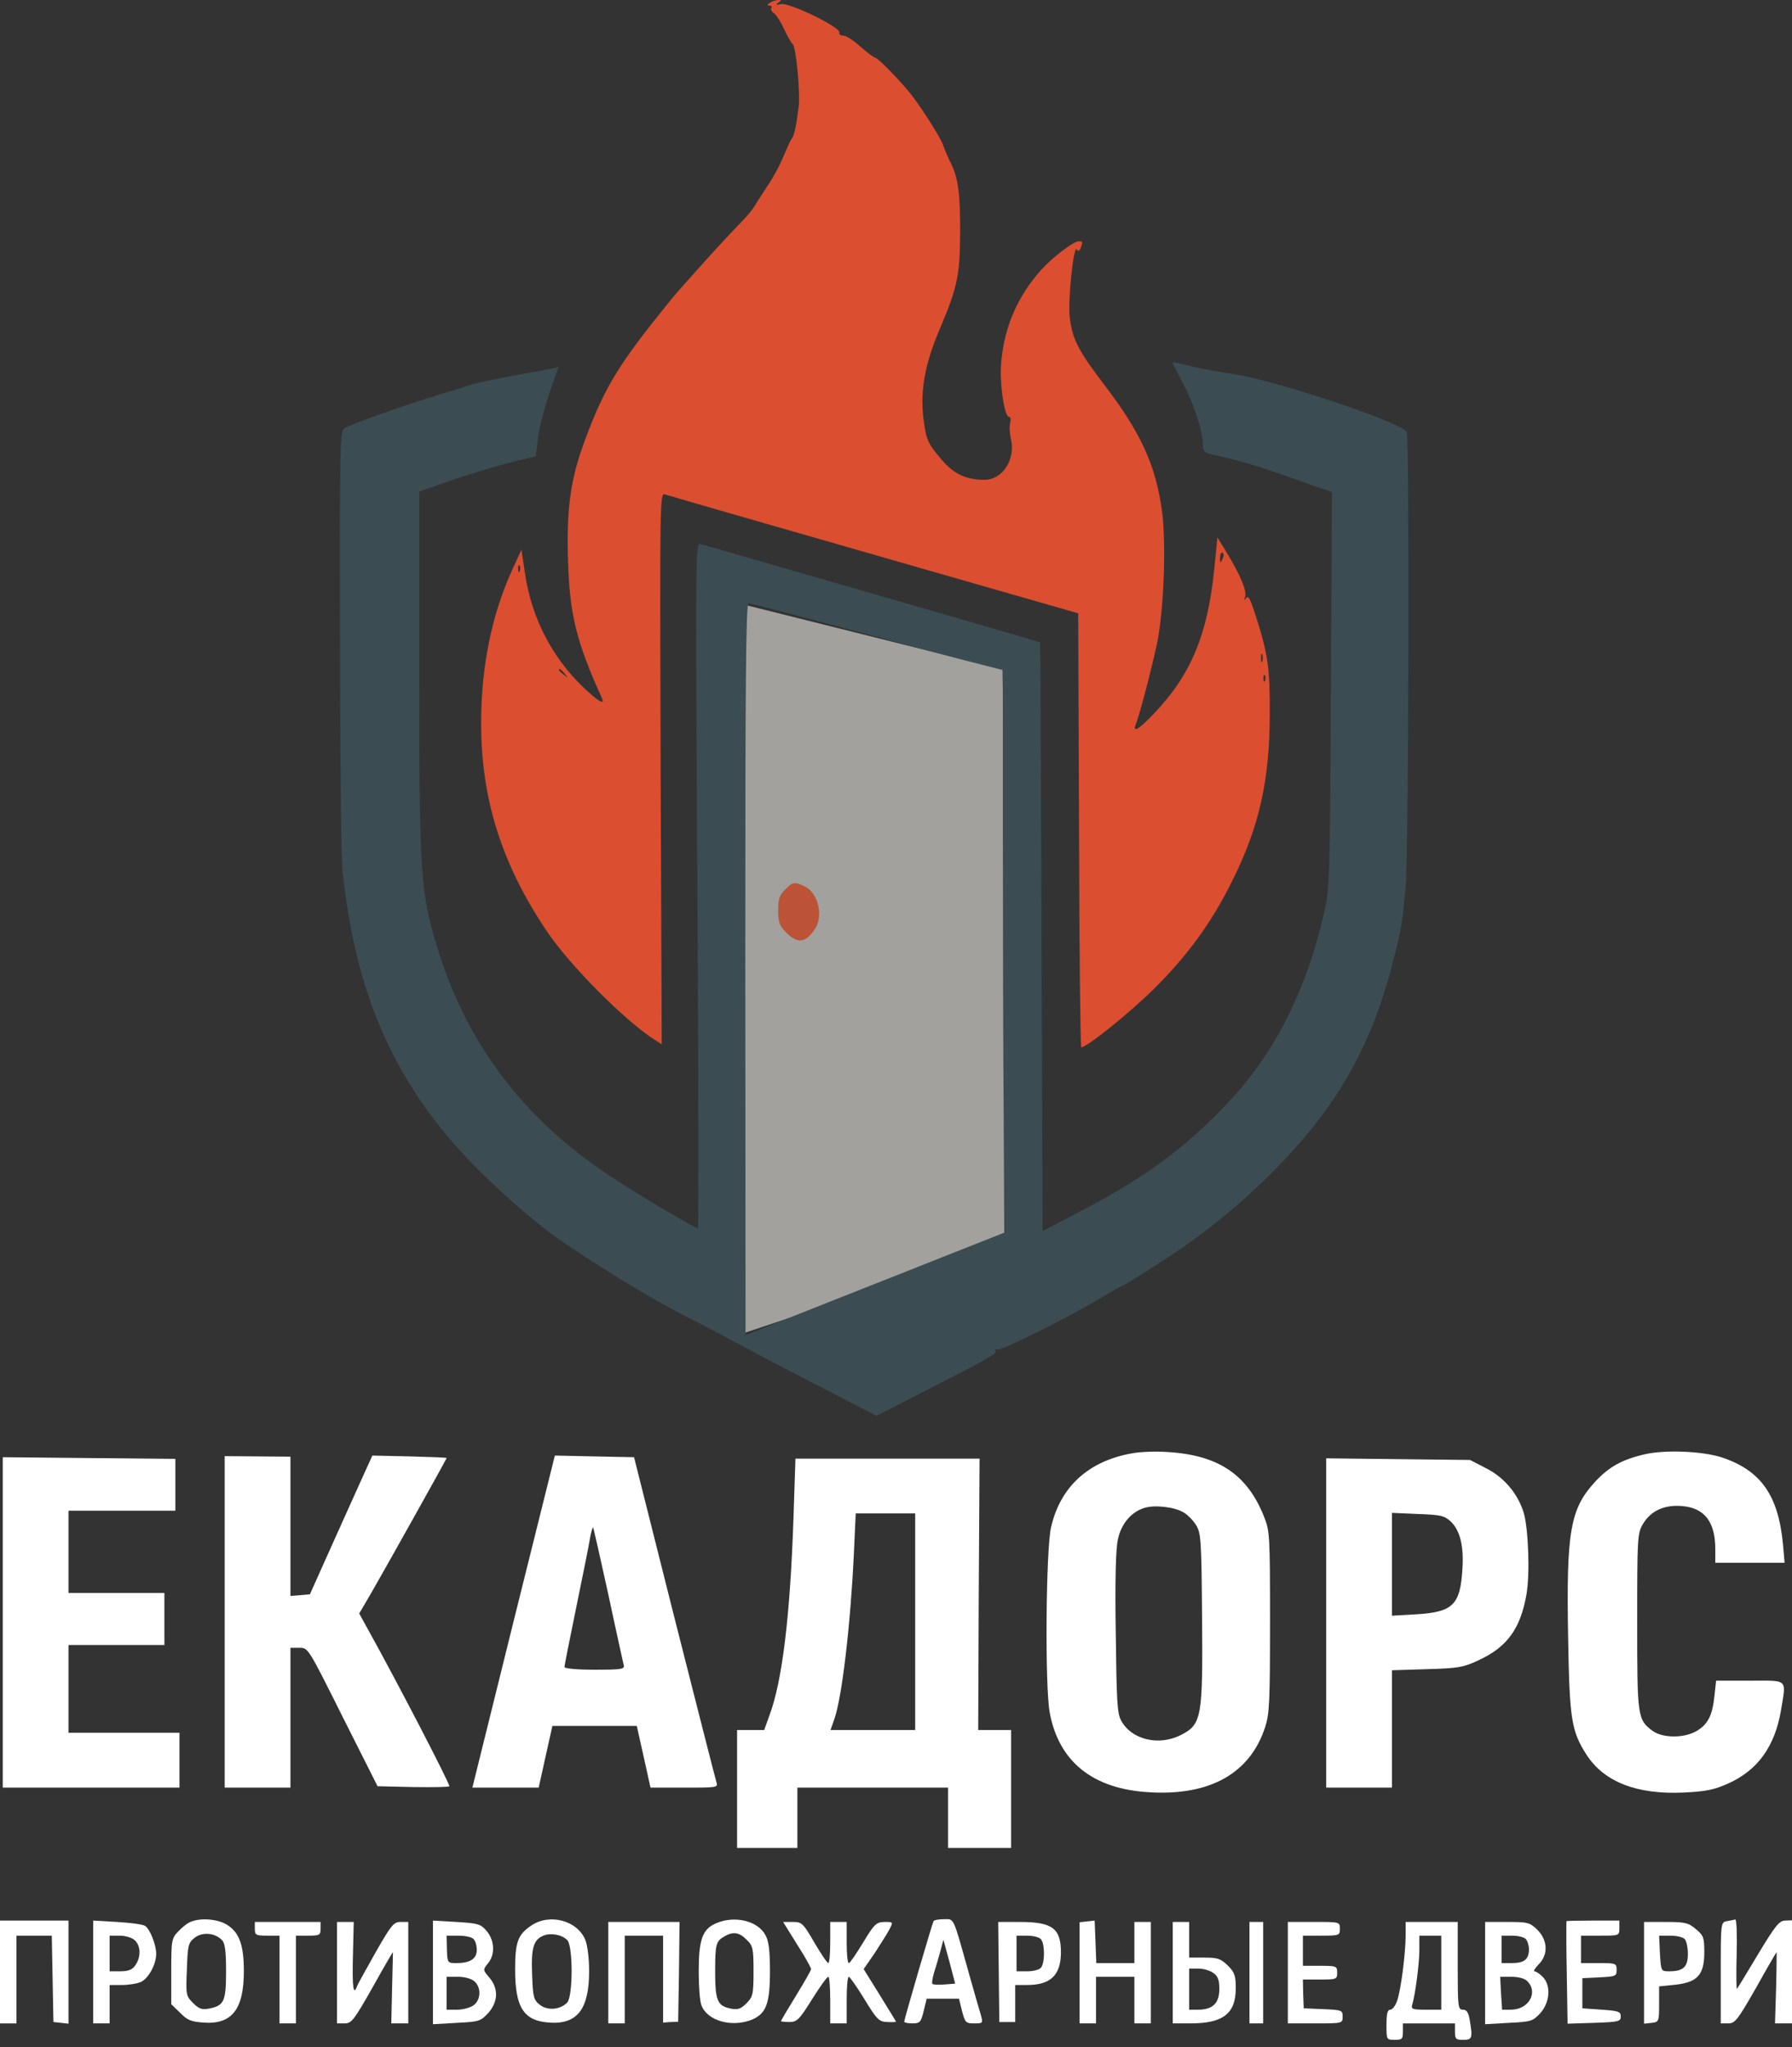 <svg width="120" height="137" viewBox="0 0 120 137" fill="none" xmlns="http://www.w3.org/2000/svg">
<rect x="0" y="0" width="120" height="137" fill="#333333" stroke="none"/>
<path d="M49.518 40.39L67.133 44.793L67.684 83.257L49.518 89.312V40.39Z" fill="#A2A19E"/>
<path d="M51.56 0.184C51.358 0.312 51.358 0.367 51.523 0.367C51.651 0.367 51.725 0.44 51.651 0.532C51.596 0.642 51.67 0.771 51.798 0.862C51.945 0.936 52.257 1.413 52.495 1.927C52.734 2.422 52.991 2.899 53.083 2.954C53.303 3.119 53.596 6.165 53.486 7.119C53.321 8.404 53.193 9.064 53.028 9.266C52.936 9.376 52.716 9.872 52.495 10.385C52.294 10.918 51.816 11.817 51.431 12.385C51.046 12.973 50.642 13.596 50.532 13.78C50.422 13.982 50.092 14.385 49.798 14.697C48.385 16.165 47.89 16.716 46.605 18.147C45.853 18.991 45.046 19.89 44.844 20.165C41.45 24.349 40.514 25.853 39.193 29.395C38.202 32.037 37.927 34 38.037 37.523C38.147 41.119 38.587 42.936 40.312 46.734C40.514 47.211 40.055 46.936 39.064 46C36.954 43.982 35.596 41.34 35.156 38.385L34.917 36.789L34.33 38.073C32.936 41.083 32.22 44.606 32.22 48.349C32.202 53.395 33.578 57.78 36.55 62.22C38.073 64.532 41.835 68.312 43.853 69.596L44.312 69.89L44.239 51.431C44.184 33.541 44.184 32.991 44.514 33.083C45.651 33.431 52.826 35.486 61.835 38.073L72.202 41.046L72.257 55.56C72.275 63.56 72.349 70.092 72.404 70.092C72.789 70.092 75.743 67.707 77.321 66.129C79.541 63.927 81.138 61.725 82.477 59.028C84.312 55.395 85.028 52.22 85.028 47.798C85.046 44.734 84.917 43.817 84.092 41.211C83.743 40.129 83.596 39.817 83.45 40.018C83.303 40.22 83.284 40.202 83.376 39.945C83.505 39.541 83.083 38.532 82.165 37.009L81.523 35.963L81.303 38.165C80.862 42.477 79.743 45.174 77.284 47.743C76.275 48.807 75.817 49.083 76.055 48.477C76.294 47.908 77.082 44.899 77.468 43.119C77.945 40.881 78.11 36.257 77.798 34.092C77.376 31.119 76.385 28.954 74.037 25.872C72.202 23.468 71.798 22.697 71.633 21.211C71.505 20.073 71.89 16.349 72.11 16.697C72.202 16.844 72.275 16.807 72.367 16.605C72.514 16.183 72.514 16.147 72.239 16.147C71.89 16.147 70.495 17.211 69.743 18.037C68.147 19.817 67.266 21.835 67.046 24.22C66.917 25.56 67.248 27.89 67.56 27.89C67.67 27.89 67.706 28.073 67.651 28.294C67.578 28.532 67.615 29.046 67.706 29.431C68 30.771 67.119 32.11 65.945 32.11C64.679 32.11 63.871 31.725 63.046 30.752C62.11 29.651 62.018 29.431 61.835 27.982C61.615 26.128 61.927 24.385 62.936 22C64.092 19.303 64.275 18.404 64.294 15.78C64.312 13.064 64.183 11.982 63.706 10.991C63.486 10.55 63.229 9.945 63.138 9.67C62.899 9.046 61.413 6.752 60.752 6C59.798 4.899 58.752 3.853 58.587 3.853C58.514 3.853 58.073 3.523 57.615 3.119C57.174 2.716 56.66 2.385 56.477 2.385C56.294 2.385 56.165 2.294 56.202 2.165C56.275 1.817 52.844 0.147 52.294 0.275C51.945 0.349 51.908 0.33 52.11 0.184C52.349 0.018 52.349 3.8147e-05 52.11 3.8147e-05C51.963 3.8147e-05 51.706 0.092 51.56 0.184ZM81.89 37.34C81.761 37.725 81.67 37.688 81.706 37.266C81.706 37.064 81.798 36.936 81.871 36.991C81.945 37.046 81.963 37.193 81.89 37.34ZM34.807 38.202C34.752 38.349 34.697 38.294 34.697 38.092C34.679 37.89 34.734 37.78 34.789 37.853C34.844 37.908 34.862 38.073 34.807 38.202ZM84.532 44.257C84.477 44.385 84.44 44.294 84.44 44.037C84.44 43.78 84.477 43.688 84.532 43.798C84.569 43.927 84.569 44.147 84.532 44.257ZM37.816 45.083C38.055 45.376 38.037 45.395 37.761 45.156C37.578 45.028 37.431 44.881 37.431 44.844C37.431 44.697 37.578 44.789 37.816 45.083ZM84.716 45.541C84.66 45.688 84.606 45.633 84.606 45.431C84.587 45.229 84.642 45.119 84.697 45.193C84.752 45.248 84.771 45.413 84.716 45.541Z" fill="#DC4E30"/>
<path d="M78.532 24.294C78.532 24.33 78.862 24.973 79.248 25.725C79.963 27.046 80.551 28.881 80.551 29.798C80.551 30.165 80.661 30.294 81.064 30.386C83.083 30.844 84.092 31.138 86.477 31.982L89.193 32.936L89.119 46.147C89.064 58.936 89.046 59.413 88.661 61.119C87.505 66.202 85.376 70.441 82.33 73.688C79.541 76.697 76.661 78.826 72.385 81.046C70.973 81.78 69.817 82.385 69.817 82.385C69.817 82.385 69.78 73.523 69.743 62.697C69.707 51.89 69.67 43.009 69.651 42.991C69.633 42.973 66.624 42.092 62.936 41.028C53.706 38.367 47.321 36.532 46.899 36.404C46.569 36.294 46.569 36.918 46.697 59.248C46.771 71.872 46.789 82.202 46.734 82.202C46.532 82.202 42.477 79.798 40.734 78.624C35.028 74.844 31.211 69.78 29.285 63.413C28.147 59.707 28.073 58.514 28.073 44.973V32.899L29.688 32.33C31.45 31.707 34 30.954 35.138 30.716L35.872 30.551L36.019 29.358C36.092 28.697 36.441 27.358 36.771 26.367L37.395 24.569L36.899 24.679C36.642 24.734 35.523 24.936 34.404 25.138C33.303 25.34 32.092 25.596 31.743 25.688C31.395 25.798 30.202 26.165 29.083 26.514C26.918 27.174 23.725 28.312 23.119 28.624C22.752 28.826 22.752 29.028 22.771 42.807C22.771 50.496 22.844 57.45 22.936 58.257C23.762 66.129 26.128 71.78 30.697 76.881C32.349 78.734 35.156 81.284 36.973 82.606C39.376 84.349 43.67 86.973 46.239 88.257C47.101 88.679 48.752 89.56 49.908 90.184C51.064 90.808 53.523 92.092 55.358 93.028L58.697 94.752L62.239 92.936C66.404 90.808 66.826 90.569 66.642 90.367C66.569 90.294 66.642 90.257 66.789 90.312C67.064 90.404 71.78 88.055 73.908 86.752C74.532 86.367 75.083 86.055 75.138 86.055C75.23 86.055 76.789 85.083 78.349 84.055C83.046 80.973 87.505 76.569 89.872 72.661C91.358 70.22 92.385 67.762 93.174 64.752C93.835 62.275 93.872 62 94.129 59.358C94.33 57.248 94.385 29.413 94.202 28.918C93.963 28.312 85.651 25.523 82.661 25.046C81.762 24.918 80.642 24.697 80.184 24.606C78.679 24.239 78.532 24.22 78.532 24.294ZM57.23 42.22C61.028 43.248 64.807 44.257 65.651 44.459L67.156 44.844V55.963C67.156 62.074 67.174 70.532 67.211 74.789L67.248 82.496L63.486 83.982C61.413 84.808 57.835 86.22 55.505 87.138C53.193 88.055 50.973 88.936 50.606 89.083L49.927 89.34L49.908 64.862C49.908 45.707 49.945 40.367 50.129 40.367C50.239 40.367 53.45 41.211 57.23 42.22Z" fill="#3B4D53"/>
<path d="M52.569 59.541C52.202 59.89 52.11 60.165 52.11 60.917C52.11 61.724 52.202 61.945 52.642 62.403C53.413 63.174 53.927 63.119 54.55 62.202C55.174 61.303 54.789 59.724 53.853 59.303C53.193 58.991 53.083 59.027 52.569 59.541Z" fill="#BC5336"/>
<path d="M75.78 97.266C72.899 97.78 71.009 99.486 70.385 102.202C70.037 103.651 69.963 112.862 70.293 114.605C70.899 117.908 73.193 119.743 76.991 119.945C81.028 120.183 83.706 118.679 84.716 115.596C85.009 114.697 85.046 113.89 85.046 108.532C85.046 102.66 85.028 102.44 84.624 101.449C83.504 98.66 81.56 97.376 78.183 97.174C77.413 97.119 76.33 97.156 75.78 97.266ZM79.248 101.211C79.541 101.376 79.927 101.78 80.11 102.091C80.422 102.605 80.459 103.137 80.495 108.257C80.55 114.936 80.477 115.394 79.082 116.11C77.615 116.862 75.78 116.44 75.082 115.156C74.807 114.66 74.771 113.853 74.716 109.266C74.66 105.78 74.716 103.614 74.862 103.009C75.082 101.981 75.743 101.192 76.624 100.917C77.321 100.697 78.624 100.844 79.248 101.211Z" fill="white"/>
<path d="M110.165 97.32C108.624 97.669 107.743 98.165 106.807 99.174C105.138 100.99 104.881 102.513 105.009 109.614C105.101 115.082 105.229 115.853 106.239 117.431C107.413 119.247 109.596 120.11 112.752 119.963C114.257 119.889 114.789 119.779 115.725 119.357C117.707 118.476 118.863 116.862 119.266 114.44C119.615 112.311 119.78 112.476 117.174 112.476H114.918L114.807 113.486C114.679 114.788 114.367 115.412 113.596 115.853C112.771 116.33 111.34 116.33 110.661 115.834C109.652 115.082 109.633 114.899 109.633 108.532C109.633 102.954 109.652 102.623 110 102.018C110.532 101.119 111.413 100.697 112.606 100.788C114.129 100.899 114.863 101.834 114.863 103.669V104.587H117.174H119.505L119.395 103.339C119.083 100.073 117.927 98.421 115.321 97.541C114.037 97.119 111.541 97.009 110.165 97.32Z" fill="white"/>
<path d="M0.184 108.568V119.633H6.11H12.018V117.798V115.963H8.312H4.587V113.027V110.091H7.798H11.009V108.348V106.605H7.798H4.587V103.853V101.1H8.165H11.743V99.357V97.633L5.963 97.578L0.184 97.522V108.568Z" fill="white"/>
<path d="M15.046 108.532V119.633H17.248H19.45V114.954V110.275H20.055C20.642 110.275 20.642 110.293 22.954 114.917L25.284 119.541L27.688 119.596C29.009 119.614 30.092 119.596 30.092 119.541C30.092 119.302 26.532 112.44 24.661 109.082L24.055 107.981L24.807 106.697C25.798 104.99 29.908 97.633 29.908 97.578C29.908 97.541 28.789 97.504 27.431 97.467L24.936 97.412L24.367 98.66C24.055 99.339 23.119 101.431 22.275 103.302L20.752 106.697L20.11 106.752L19.45 106.807V102.146V97.486L17.248 97.467L15.046 97.449V108.532Z" fill="white"/>
<path d="M34.385 108.532L31.633 119.633H33.853H36.073L36.532 117.559L36.991 115.504H39.816H42.642L43.101 117.559L43.56 119.633H45.835C48.092 119.633 48.092 119.633 47.963 119.229C47.89 118.99 46.624 114.018 45.138 108.165L42.459 97.522L39.798 97.467L37.156 97.412L34.385 108.532ZM40.734 106.697C41.248 109.119 41.725 111.247 41.761 111.412C41.853 111.706 41.67 111.743 39.835 111.743C38.661 111.743 37.798 111.669 37.798 111.559C37.798 111.467 38.165 109.633 38.605 107.486C39.046 105.339 39.468 103.266 39.523 102.862C39.596 102.477 39.688 102.201 39.725 102.22C39.743 102.256 40.202 104.275 40.734 106.697Z" fill="white"/>
<path d="M53.138 101.505C52.917 108.128 52.385 112.514 51.523 114.807L51.174 115.78H50.257H49.358V119.725V123.67H51.376H53.395V121.651V119.633H58.441H63.486V121.651V123.67H65.596H67.707V119.725V115.78H66.606H65.505L65.541 106.697L65.596 97.615H59.431H53.266L53.138 101.505ZM61.285 108.532V115.78H58.441H55.615L55.872 115.046C56.385 113.596 56.954 108.716 57.174 104.073L57.303 101.284H59.285H61.285V108.532Z" fill="white"/>
<path d="M88.808 108.605V119.633H91.009H93.211V115.706V111.779L95.56 111.706C97.633 111.651 98.019 111.578 98.991 111.119C100.918 110.238 101.817 109.009 102.22 106.697C102.459 105.321 102.349 102.33 102.037 101.247C101.652 99.981 100.734 98.88 99.541 98.275L98.441 97.706L93.633 97.651L88.808 97.596V108.605ZM97.138 101.816C97.78 102.422 98.037 103.486 97.927 105.045C97.78 107.412 97.285 107.889 94.826 108.036L93.211 108.128V104.678V101.247L94.936 101.321C96.477 101.376 96.716 101.431 97.138 101.816Z" fill="white"/>
<path d="M0 131.963V135.413H0.55H1.101V132.477V129.541H2.294H3.468L3.523 132.422L3.578 135.321L4.092 135.376L4.587 135.431V131.981V128.532H2.294H0V131.963Z" fill="white"/>
<path d="M6.239 131.963V135.412H6.789H7.34V134.128V132.844H8.165C8.606 132.844 9.174 132.752 9.431 132.642C9.945 132.403 10.459 131.467 10.459 130.752C10.459 130.146 10.037 129.082 9.707 128.88C9.56 128.788 8.734 128.678 7.835 128.623L6.239 128.532V131.963ZM9.028 129.853C9.431 130.22 9.45 130.972 9.064 131.522C8.863 131.816 8.606 131.926 8.055 131.926H7.34V130.733V129.541H8.018C8.385 129.541 8.844 129.669 9.028 129.853Z" fill="white"/>
<path d="M12.752 128.623C12.55 128.697 12.184 128.99 11.927 129.266C11.486 129.724 11.468 129.871 11.468 131.945V134.128L12.055 134.697C12.532 135.192 12.807 135.302 13.615 135.357C15.523 135.504 16.33 134.477 16.33 131.926C16.33 130.146 16.018 129.321 15.193 128.807C14.569 128.422 13.431 128.33 12.752 128.623ZM14.862 129.834C15.064 130.036 15.138 130.55 15.138 131.926C15.138 133.945 15.009 134.22 14 134.422C13.523 134.513 13.321 134.44 12.936 134.055C12.459 133.578 12.44 133.504 12.514 131.816C12.569 130.201 12.605 130.018 13.027 129.688C13.523 129.284 14.385 129.339 14.862 129.834Z" fill="white"/>
<path d="M28.991 132V135.468L30.587 135.376C32.092 135.303 32.184 135.266 32.697 134.715C33.358 133.963 33.395 133.082 32.771 132.349C32.33 131.835 32.33 131.816 32.679 131.394C33.174 130.789 33.119 129.853 32.587 129.229C32.184 128.752 32.018 128.715 30.569 128.624L28.991 128.532V132ZM31.706 129.761C31.835 129.89 31.927 130.202 31.927 130.495C31.927 131.082 31.486 131.376 30.587 131.376C29.963 131.376 29.963 131.376 29.927 130.459L29.908 129.541H30.697C31.138 129.541 31.578 129.633 31.706 129.761ZM31.78 132.605C32.239 133.027 32.202 133.853 31.706 134.202C31.486 134.367 30.991 134.495 30.605 134.495H29.908V133.394V132.293H30.679C31.119 132.293 31.578 132.422 31.78 132.605Z" fill="white"/>
<path d="M35.578 128.862C34.679 129.468 34.495 129.963 34.495 131.798C34.495 134.348 35.064 135.229 36.752 135.357C38.642 135.504 39.45 134.477 39.45 131.926C39.45 131.045 39.34 130.183 39.193 129.816C38.642 128.513 36.807 128.036 35.578 128.862ZM37.982 129.834C38.385 130.22 38.367 133.633 37.982 134.018C37.505 134.513 36.642 134.568 36.147 134.165C35.725 133.834 35.688 133.633 35.633 132.146C35.56 130.367 35.725 129.816 36.385 129.541C36.881 129.339 37.615 129.468 37.982 129.834Z" fill="white"/>
<path d="M47.945 128.716C47.046 129.101 46.789 129.798 46.789 131.908C46.789 132.918 46.862 133.945 46.972 134.202C47.358 135.248 49.028 135.707 50.367 135.156C51.303 134.752 51.56 134.092 51.56 131.927C51.56 130.606 51.486 129.908 51.266 129.523C50.771 128.551 49.193 128.165 47.945 128.716ZM50 129.817C50.422 130.22 50.459 130.404 50.459 131.927C50.459 133.468 50.422 133.633 49.982 134.073C49.615 134.44 49.413 134.514 48.936 134.422C48.037 134.239 47.89 133.89 47.89 131.945C47.89 130.092 47.945 129.908 48.532 129.578C49.101 129.248 49.523 129.321 50 129.817Z" fill="white"/>
<path d="M62.514 128.568C62.422 128.733 60.55 135.137 60.55 135.302C60.55 135.357 60.789 135.412 61.101 135.412C61.596 135.412 61.67 135.339 61.853 134.587L62.055 133.761H63.138H64.22L64.422 134.587C64.624 135.357 64.679 135.412 65.229 135.412C65.835 135.412 65.835 135.412 65.67 134.807C65.578 134.495 65.193 133.192 64.844 131.926C63.798 128.201 63.908 128.44 63.211 128.44C62.862 128.44 62.55 128.495 62.514 128.568ZM63.248 132.807C62.862 132.844 62.495 132.825 62.44 132.77C62.385 132.733 62.44 132.403 62.532 132.073C62.642 131.743 62.826 131.1 62.954 130.642L63.174 129.816L63.578 131.284L63.963 132.752L63.248 132.807Z" fill="white"/>
<path d="M72.808 128.587L72.294 128.642V132.036V135.412H72.844H73.395V133.853V132.293H74.679H75.963V133.853V135.412H76.514H77.064V132.018V128.623H76.514H75.963V130V131.376H74.679H73.413L73.358 129.944L73.303 128.532L72.808 128.587Z" fill="white"/>
<path d="M104.899 128.569C104.881 128.587 104.881 130.128 104.917 132.018L104.972 135.431L106.752 135.376C108.385 135.321 108.532 135.284 108.532 134.954C108.532 134.624 108.385 134.569 107.248 134.495L105.963 134.403V133.394V132.385L107.119 132.33C108.183 132.275 108.257 132.257 108.257 131.835C108.257 131.394 108.202 131.376 107.064 131.376H105.871V130.458V129.541H107.156C108.44 129.541 108.44 129.541 108.44 129.027V128.532H106.679C105.706 128.532 104.917 128.55 104.899 128.569Z" fill="white"/>
<path d="M115.651 128.568C115.229 128.642 115.229 128.678 115.229 132.036V135.412H115.743C116.183 135.412 116.367 135.174 117.596 133.027C118.33 131.706 118.954 130.642 118.972 130.642C118.972 130.642 118.972 131.706 118.936 133.027L118.862 135.412H119.431H120V131.963V128.513L119.523 128.532C119.138 128.55 118.862 128.899 117.725 130.788C116.991 132.018 116.349 133.064 116.312 133.1C116.275 133.155 116.257 132.11 116.294 130.807C116.33 129.504 116.294 128.458 116.202 128.458C116.128 128.477 115.872 128.532 115.651 128.568Z" fill="white"/>
<path d="M17.064 129.082C17.064 129.504 17.138 129.541 17.89 129.541H18.716V132.477V135.412H19.266H19.817V132.477V129.541H20.642C21.395 129.541 21.468 129.504 21.468 129.082V128.623H19.266H17.064V129.082Z" fill="white"/>
<path d="M22.569 132.018V135.412H23.083C23.541 135.412 23.706 135.192 24.936 133.027C25.67 131.706 26.294 130.642 26.312 130.642C26.312 130.642 26.294 131.706 26.257 133.027L26.202 135.412H26.771H27.34V132.018V128.623H26.826C26.367 128.623 26.202 128.825 25.193 130.587C24.569 131.688 24 132.715 23.927 132.88C23.67 133.614 23.578 133.082 23.633 130.917L23.688 128.623H23.138H22.569V132.018Z" fill="white"/>
<path d="M40.734 132.018V135.412H41.284H41.835V132.477V129.541H43.119H44.404V132.44V135.357L44.917 135.321L45.413 135.302L45.468 131.963L45.505 128.623H43.119H40.734V132.018Z" fill="white"/>
<path d="M52.862 129.302C53.101 129.688 53.523 130.366 53.798 130.807C54.073 131.266 54.312 131.706 54.312 131.779C54.312 131.871 53.853 132.66 53.303 133.559C52.752 134.458 52.294 135.229 52.294 135.266C52.294 135.284 52.55 135.321 52.862 135.321C53.358 135.321 53.523 135.174 54.367 133.816C54.899 132.972 55.376 132.293 55.468 132.293C55.541 132.293 55.596 132.99 55.596 133.853V135.412H56.147H56.697V133.853C56.697 132.99 56.752 132.293 56.844 132.293C56.917 132.311 57.395 132.99 57.89 133.798C58.716 135.155 58.862 135.302 59.413 135.321C59.725 135.339 60 135.321 60 135.302C60 135.266 59.505 134.477 58.917 133.522L57.835 131.779L58.569 130.715C58.954 130.11 59.413 129.412 59.56 129.119C59.816 128.623 59.816 128.623 59.229 128.623C58.679 128.642 58.55 128.752 57.798 130C57.34 130.752 56.917 131.376 56.844 131.376C56.752 131.376 56.697 130.752 56.697 130V128.623H56.147H55.596V130C55.596 130.752 55.541 131.376 55.468 131.376C55.376 131.357 54.972 130.752 54.532 130C53.78 128.697 53.688 128.623 53.083 128.623H52.44L52.862 129.302Z" fill="white"/>
<path d="M66.881 131.963L66.918 135.321H67.45H67.982V134.073V132.844H68.752C70.349 132.844 71.028 132.202 71.046 130.679C71.046 129.046 70.477 128.624 68.275 128.624H66.844L66.881 131.963ZM69.688 129.761C69.982 130.055 69.982 131.413 69.688 131.706C69.56 131.835 69.156 131.927 68.771 131.927H68.073V130.734V129.541H68.771C69.156 129.541 69.56 129.633 69.688 129.761Z" fill="white"/>
<path d="M78.532 132.018V135.412H79.725C81.908 135.412 82.752 134.752 82.752 133.064C82.752 132.22 82.679 132 82.22 131.541C81.743 131.082 81.541 131.009 80.661 131.009H79.633V129.816V128.623H79.083H78.532V132.018ZM81.248 132.036C81.56 132.256 81.651 132.495 81.651 133.119C81.651 134.055 81.211 134.495 80.239 134.495H79.633V133.119V131.743H80.239C80.569 131.743 81.028 131.871 81.248 132.036Z" fill="white"/>
<path d="M83.67 132.018V135.412H84.129H84.587V132.018V128.623H84.129H83.67V132.018Z" fill="white"/>
<path d="M86.239 132.018V135.412H88.073C89.908 135.412 89.908 135.412 89.908 134.954C89.908 134.532 89.853 134.513 88.606 134.458L87.303 134.403L87.266 133.431L87.248 132.477H88.385C89.505 132.477 89.541 132.458 89.541 132.018C89.541 131.577 89.505 131.559 88.385 131.559H87.248V130.55V129.541H88.496C89.688 129.541 89.725 129.522 89.725 129.082C89.725 128.623 89.725 128.623 87.982 128.623H86.239V132.018Z" fill="white"/>
<path d="M94.128 129.578C94.11 130.826 93.817 133.138 93.56 133.89C93.45 134.22 93.248 134.495 93.101 134.495C92.917 134.495 92.844 134.752 92.844 135.504C92.844 136.495 92.844 136.514 93.394 136.514C93.89 136.514 93.945 136.459 93.945 135.963V135.413H95.688H97.431V135.963C97.431 136.459 97.486 136.514 97.982 136.514C98.587 136.514 98.624 136.404 98.422 135.193C98.33 134.679 98.22 134.495 97.963 134.495C97.633 134.495 97.615 134.312 97.615 131.56V128.624H95.871H94.128V129.578ZM96.514 132.018V134.495H95.486C94.606 134.495 94.477 134.459 94.569 134.165C94.771 133.486 95.046 131.431 95.046 130.495V129.541H95.78H96.514V132.018Z" fill="white"/>
<path d="M99.45 132.037V135.468L101.046 135.376C102.551 135.303 102.642 135.266 103.156 134.715C103.798 133.982 103.872 132.862 103.303 132.293C103.101 132.092 102.862 131.926 102.752 131.926C102.661 131.926 102.789 131.725 103.028 131.468C103.688 130.826 103.651 129.853 102.954 129.156C102.44 128.66 102.33 128.624 100.936 128.624H99.45V132.037ZM102.165 129.761C102.294 129.89 102.385 130.202 102.385 130.459C102.385 131.119 102.073 131.376 101.248 131.376H100.551V130.459V129.541H101.248C101.633 129.541 102.037 129.633 102.165 129.761ZM102.275 132.587C103.028 133.339 102.367 134.495 101.174 134.495H100.587L100.514 133.394L100.459 132.293H101.229C101.67 132.293 102.11 132.404 102.275 132.587Z" fill="white"/>
<path d="M110.092 132.036V135.431L110.606 135.376C111.083 135.321 111.101 135.284 111.101 134.128V132.935L112.184 132.825C113.67 132.66 114.128 132.165 114.128 130.642C114.128 129.669 114.073 129.523 113.56 129.101C113.064 128.679 112.844 128.624 111.541 128.624H110.092V132.036ZM112.807 129.761C112.936 129.89 113.028 130.33 113.028 130.77C113.028 131.633 112.716 131.926 111.78 131.926C111.229 131.926 111.229 131.926 111.156 130.734L111.101 129.541H111.853C112.257 129.541 112.679 129.633 112.807 129.761Z" fill="white"/>
</svg>
